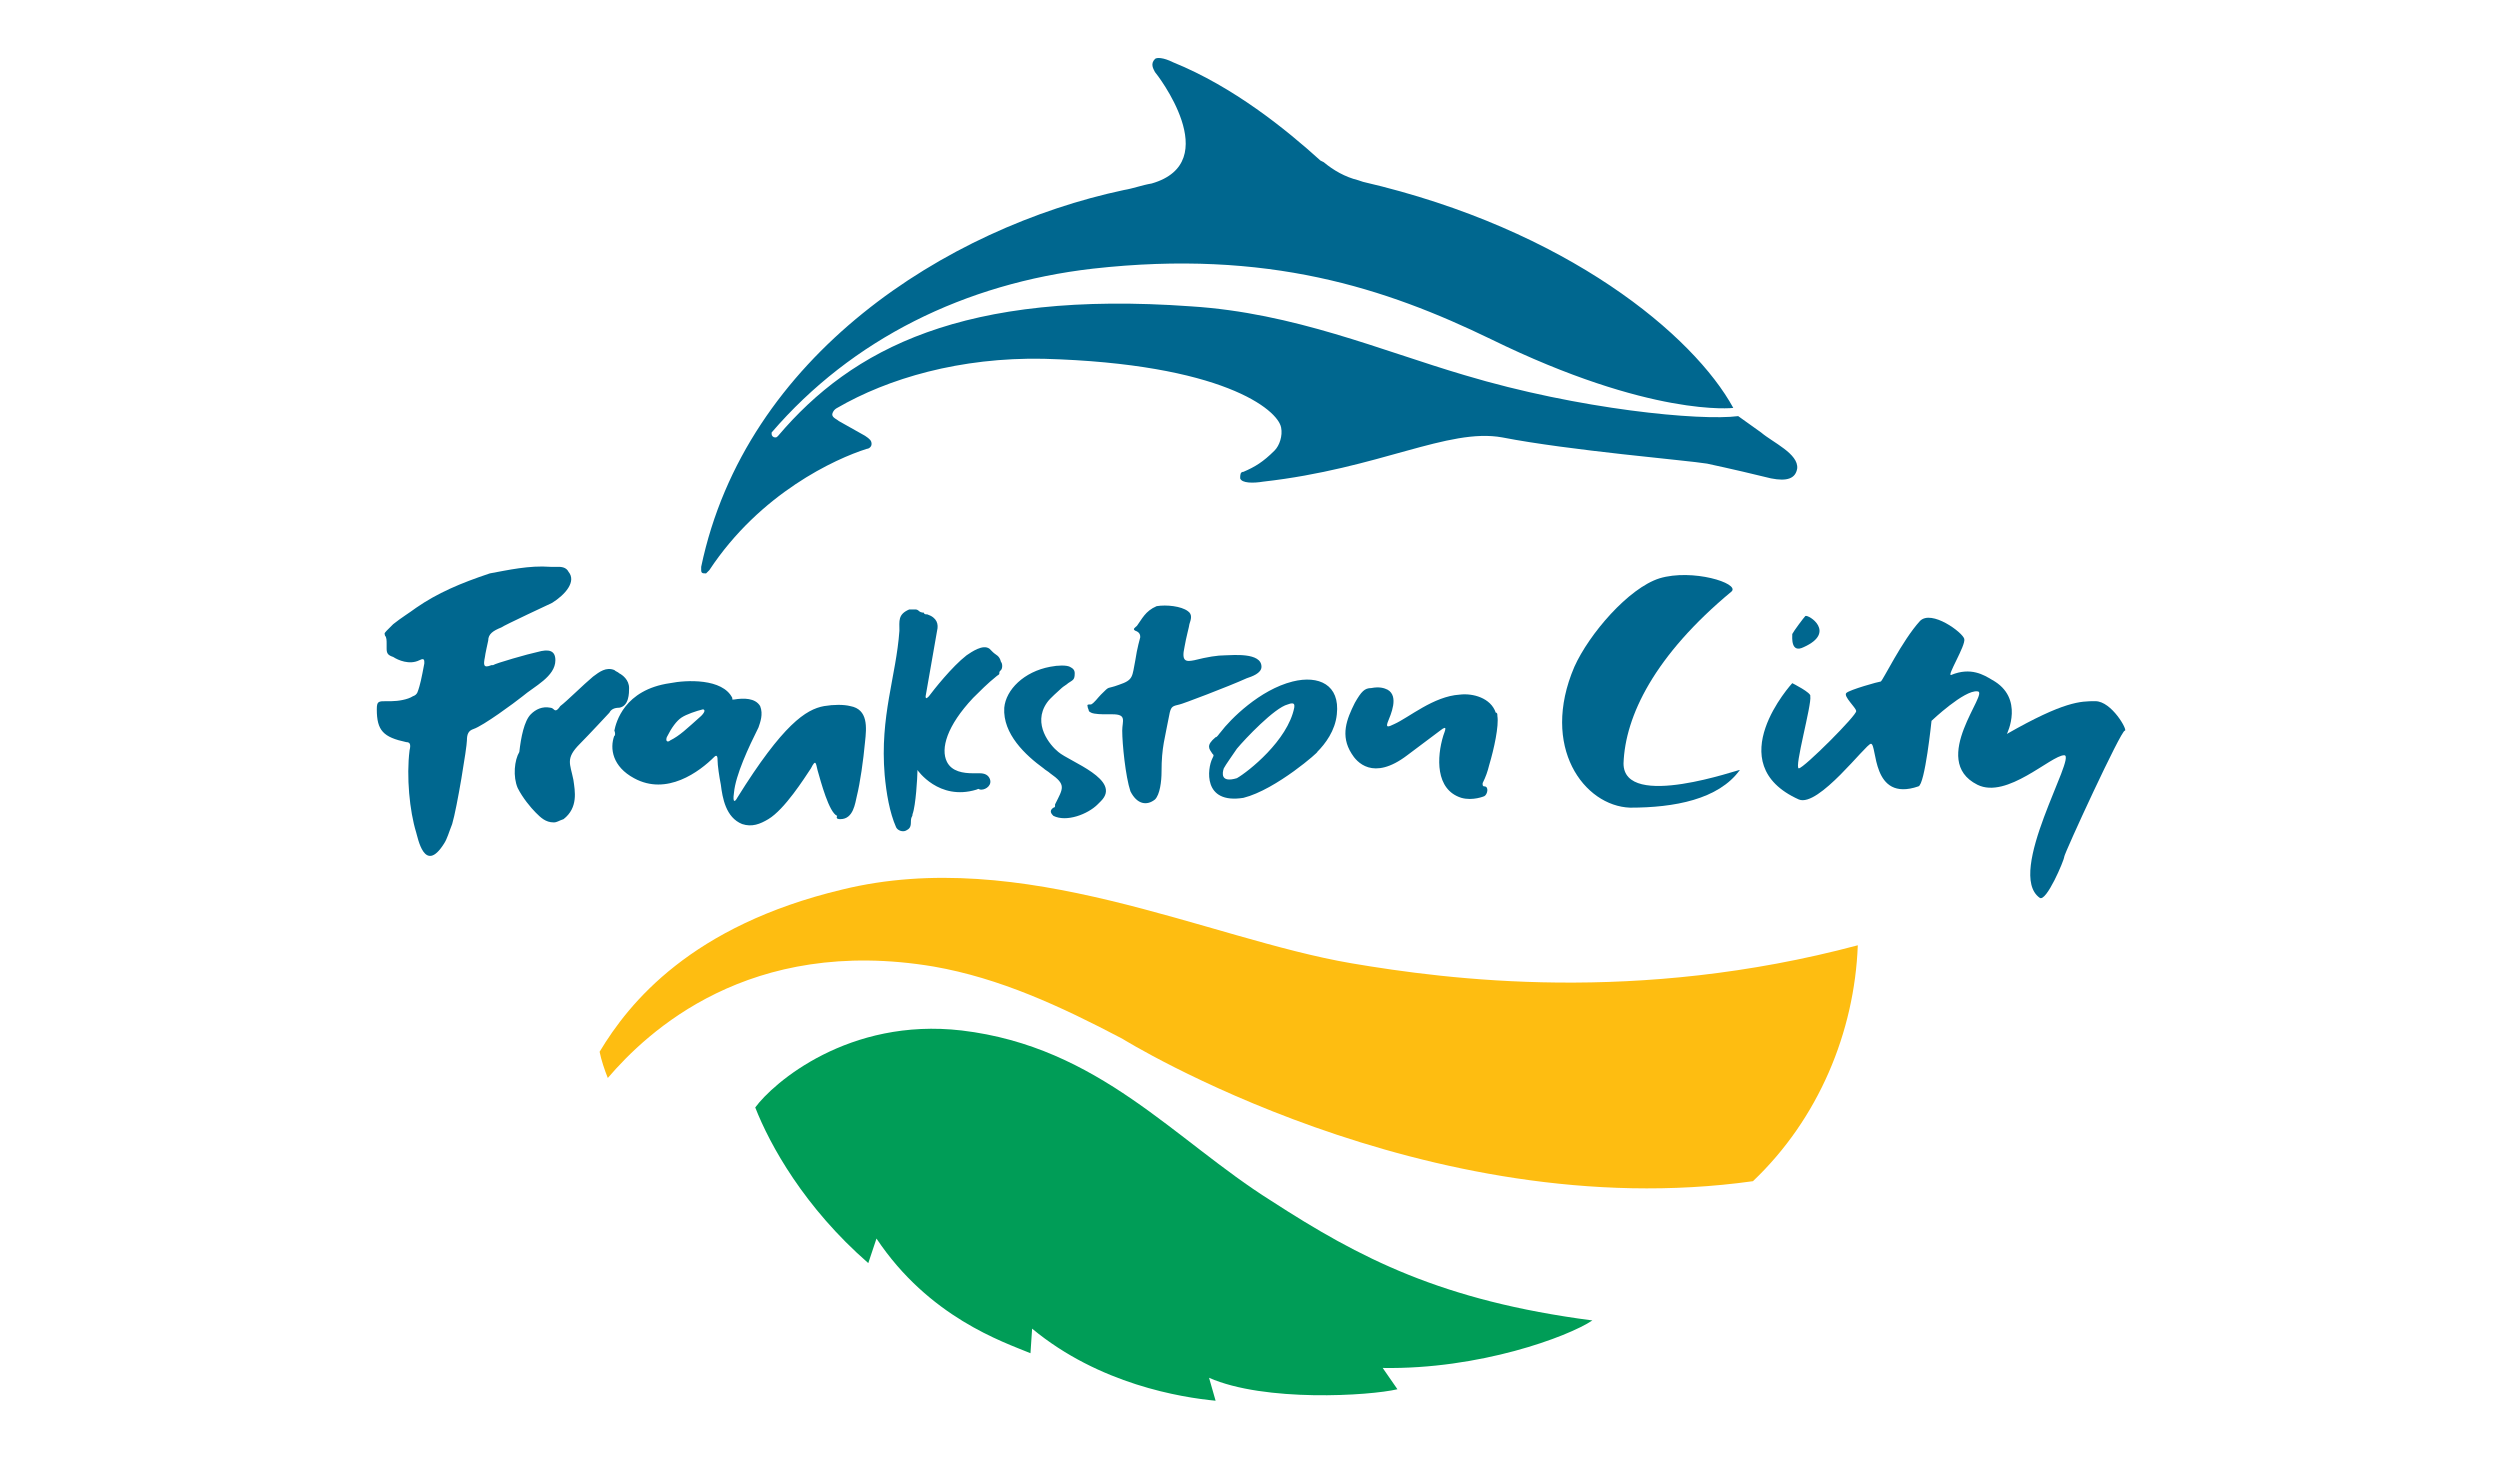 <?xml version="1.0" encoding="utf-8"?>
<!-- Generator: Adobe Illustrator 26.3.1, SVG Export Plug-In . SVG Version: 6.00 Build 0)  -->
<svg version="1.1" id="Layer_1" xmlns="http://www.w3.org/2000/svg" xmlns:xlink="http://www.w3.org/1999/xlink" x="0px" y="0px"
	 width="152.6px" height="89px" viewBox="0 0 152.6 89" style="enable-background:new 0 0 152.6 89;" xml:space="preserve">
<style type="text/css">
	.st0{clip-path:url(#SVGID_00000072250860117531701060000014929553910017900221_);fill:#009D57;}
	.st1{clip-path:url(#SVGID_00000072250860117531701060000014929553910017900221_);fill:#FEBD11;}
	.st2{clip-path:url(#SVGID_00000072250860117531701060000014929553910017900221_);fill:#00678F;}
	.st3{fill:#00678F;}
	.st4{fill-rule:evenodd;clip-rule:evenodd;fill:#00678F;}
</style>
<g>
	<g>
		<defs>
			<rect id="SVGID_1_" x="22.8" y="3.5" width="107" height="82.1"/>
		</defs>
		<clipPath id="SVGID_00000085230300457016143800000014891167900390045851_">
			<use xlink:href="#SVGID_1_"  style="overflow:visible;"/>
		</clipPath>
		<path style="clip-path:url(#SVGID_00000085230300457016143800000014891167900390045851_);fill:#009D57;" d="M58.7,62.9
			c8.4,1,13,6.7,18.9,10.4c5.4,3.5,10.4,6.1,19.6,7.3c-1.5,1-6.9,3-12.8,2.9l0.9,1.3c-1.7,0.4-8.1,0.8-11.5-0.7l0.4,1.4
			c-2.1-0.2-7.1-1-11.2-4.4l-0.1,1.5c-1.7-0.7-6.2-2.2-9.4-7L53,77.1c-3.9-3.4-6-7.2-6.9-9.5C47.2,66.1,51.8,62.1,58.7,62.9
			L58.7,62.9z"/>
		<path style="clip-path:url(#SVGID_00000085230300457016143800000014891167900390045851_);fill:#FEBD11;" d="M51.4,54.3
			c11-2.7,22.3,3,31.1,4.5c5.9,1,17.4,2.5,30.9-1.1c-0.2,5.3-2.4,10.6-6.4,14.4c-20,2.8-38.5-8.7-38.5-8.7C64.7,61.4,61,59.7,57,59
			c-11.3-1.9-17.5,4-19.9,6.8c-0.2-0.5-0.4-1.1-0.5-1.6C38.4,61.2,42.2,56.5,51.4,54.3L51.4,54.3z"/>
		<path style="clip-path:url(#SVGID_00000085230300457016143800000014891167900390045851_);fill:#00678F;" d="M43.3,34.8
			c-0.1,0.1-0.1,0.1-0.2,0.2c-0.2,0-0.3,0-0.3-0.2c0-0.1,0-0.2,0-0.2c2.7-12.9,15-20.7,25.8-23c0.6-0.1,1.1-0.3,1.7-0.4
			c4.5-1.3,0.3-6.7,0.2-6.8c-0.1-0.2-0.3-0.5,0-0.8c0.1-0.1,0.5-0.1,1.1,0.2c3.7,1.5,6.9,4.1,9,6l0.2,0.1c0.6,0.5,1.3,0.9,2.1,1.1
			l0.3,0.1c12.5,2.9,20.2,9.4,22.6,13.8c0,0-5,0.6-14.8-4.2c-6.4-3.1-13.6-5.5-24.3-4.3c-7.8,0.9-14.7,4.3-19.6,10c0,0,0,0.1,0,0.1
			c0,0.1,0.1,0.2,0.2,0.2c0.1,0,0.1,0,0.2-0.1c4.5-5.3,11.3-8.9,25.2-7.9c6.3,0.4,11.6,2.7,16.7,4.2c7,2.1,14.4,2.8,16.7,2.5
			c0,0,0.7,0.5,1.4,1c0.7,0.6,2.3,1.3,2.2,2.2c-0.1,0.6-0.6,0.8-1.6,0.6c-0.8-0.2-2.5-0.6-3.9-0.9c-1.2-0.2-8.4-0.8-12.5-1.6
			c-3.3-0.6-7.5,1.9-14.6,2.7c-0.6,0.1-1.3,0.1-1.4-0.2c0-0.2,0-0.4,0.2-0.4c0.7-0.3,1.2-0.6,1.9-1.3c0.3-0.3,0.5-0.9,0.4-1.4
			c-0.2-1.1-3.6-3.9-14.5-4.2c-5.1-0.1-9.5,1.2-12.6,3c-0.2,0.1-0.3,0.3-0.3,0.4c0,0.2,0.3,0.3,0.4,0.4l1.6,0.9
			c0.3,0.2,0.4,0.3,0.4,0.5c0,0.2-0.2,0.3-0.3,0.3C51,28,46.4,30.1,43.3,34.8L43.3,34.8z"/>
	</g>
	<path class="st3" d="M106.2,47c0.1-0.1-7.1,2.5-7.1-0.4c0.1-2.9,1.9-6.6,6.6-10.5c0.5-0.5-2.4-1.4-4.4-0.8
		c-1.9,0.6-4.3,3.4-5.2,5.4c-2.1,4.9,0.6,8.5,3.4,8.6C102.2,49.3,104.9,48.8,106.2,47L106.2,47z"/>
	<g>
		<path class="st3" d="M110.2,37.6c0.2-0.1,1.9,1-0.1,1.9c-0.8,0.4-0.7-0.6-0.7-0.8C109.5,38.5,110.1,37.7,110.2,37.6L110.2,37.6z"
			/>
		<path class="st3" d="M109.4,41.7c0,0-4.5,4.9,0.4,7.1c1.2,0.5,4.1-3.4,4.4-3.4c0.4,0,0,3.6,2.9,2.6c0.4-0.1,0.8-4,0.8-4
			s2-1.9,2.8-1.8c0.8,0-3,4.2,0,5.7c1.8,0.9,4.5-1.8,5.3-1.8c0.8,0-3.6,7.2-1.5,8.7c0.4,0.3,1.5-2.3,1.5-2.5c0-0.2,3.5-7.8,3.7-7.7
			c0.2,0-0.8-1.8-1.8-1.8c-0.9,0-1.9,0-5.4,2c0,0,1.1-2.2-0.9-3.3c-0.5-0.3-1.3-0.8-2.5-0.3c-0.3,0.1,0.9-1.8,0.8-2.2
			c-0.1-0.4-2-1.8-2.7-1.1c-1.1,1.2-2.3,3.7-2.4,3.7c-0.1,0-1.9,0.5-2.1,0.7c-0.2,0.2,0.6,0.9,0.6,1.1c0.1,0.2-3.2,3.5-3.5,3.5
			c-0.3,0,0.8-3.9,0.7-4.4C110.6,42.3,109.4,41.7,109.4,41.7L109.4,41.7z"/>
		<path class="st4" d="M25.4,37.1c-0.4,0.3-0.9,0.6-1.4,1l-0.4,0.4c-0.2,0.2-0.1,0.2-0.1,0.3c0.1,0.1,0.1,0.3,0.1,0.5c0,0,0,0,0,0.1
			c0,0,0,0.1,0,0.2c0,0.3,0.1,0.4,0.4,0.5c0.3,0.2,1,0.5,1.6,0.2c0.2-0.1,0.3-0.1,0.3,0.1c0,0,0,0,0,0.1c0,0-0.2,1.1-0.3,1.4
			c-0.1,0.3-0.1,0.5-0.4,0.6c-0.3,0.2-0.9,0.3-1.3,0.3c-0.1,0-0.2,0-0.3,0c-0.5,0-0.6,0-0.6,0.5c0,1.3,0.4,1.7,1.8,2
			c0.2,0,0.3,0.1,0.2,0.5c-0.2,1.6,0,3.7,0.4,5c0.1,0.3,0.5,2.6,1.7,0.7c0.2-0.3,0.3-0.7,0.5-1.2c0.3-1,0.9-4.7,0.9-5.1
			c0-0.4,0.1-0.6,0.4-0.7c0.6-0.2,2.5-1.6,3-2c0.7-0.6,2-1.2,2-2.2c0-0.6-0.4-0.7-1.1-0.5c-0.5,0.1-2.6,0.7-2.7,0.8
			c-0.1,0-0.1,0-0.1,0c-0.5,0.2-0.5,0-0.4-0.5c0-0.1,0.2-1,0.2-1c0-0.4,0.3-0.6,0.8-0.8c0.1-0.1,3.1-1.5,3.1-1.5
			c0.8-0.5,1.5-1.3,1-1.9c-0.1-0.2-0.3-0.3-0.6-0.3c-0.2,0-0.3,0-0.5,0c-1.3-0.1-2.6,0.2-3.7,0.4C28.1,35.6,26.7,36.2,25.4,37.1
			L25.4,37.1z M69.4,38.2c-0.1,0.1-0.3,0.2-0.1,0.3c0.3,0.1,0.3,0.3,0.3,0.4c0,0-0.2,0.7-0.3,1.4c-0.2,1-0.1,1.2-1,1.5
			c-0.8,0.3-0.5,0-1.1,0.6c-0.2,0.2-0.4,0.5-0.6,0.6c0,0,0,0-0.1,0c-0.2,0-0.1,0.1-0.1,0.2c0.1,0.2,0,0.2,0.2,0.3
			c0.2,0.1,0.7,0.1,0.9,0.1c0.1,0,0.3,0,0.4,0c0.9,0,0.6,0.4,0.6,1c0,0.8,0.2,2.8,0.5,3.7c0.4,0.8,1,0.9,1.5,0.5
			c0.3-0.3,0.4-1.1,0.4-1.7c0-1.5,0.2-2,0.5-3.6c0.1-0.4,0.2-0.4,0.6-0.5c0.1,0,3-1.1,4.1-1.6c0.3-0.1,0.9-0.3,0.9-0.7
			c0-0.9-1.8-0.7-2.2-0.7c-0.5,0-1.1,0.1-1.9,0.3c-0.5,0.1-0.8,0.1-0.6-0.8c0.1-0.6,0.3-1.3,0.3-1.4c0.1-0.3,0.2-0.6-0.1-0.8
			c-0.4-0.3-1.3-0.4-1.9-0.3C69.9,37.3,69.7,37.8,69.4,38.2L69.4,38.2z M54.9,38.5c-0.2,2.8-1.2,5.2-0.9,8.8
			c0.1,1.1,0.3,2.3,0.7,3.2c0.1,0.2,0.4,0.3,0.6,0.2c0.2-0.1,0.3-0.2,0.3-0.5c0-0.4,0.1-0.3,0.1-0.5c0.2-0.5,0.3-2.3,0.3-2.6
			c0,0,0-0.1,0-0.1s1.3,1.9,3.6,1.2c0.2-0.1,0.1,0,0.3,0c0.3,0,0.7-0.3,0.5-0.7c-0.1-0.2-0.3-0.3-0.6-0.3c-0.1,0-0.1,0-0.2,0
			c0,0-0.1,0-0.2,0c-0.6,0-1.3-0.1-1.6-0.7c-0.4-0.8,0-2.2,1.6-3.9c0.4-0.4,0.9-0.9,1.4-1.3c0.1-0.1,0.2-0.1,0.2-0.2
			c0-0.1,0-0.1,0.1-0.2c0.1-0.1,0.1-0.4,0-0.5c-0.1-0.4-0.3-0.4-0.5-0.6c-0.1-0.1-0.1-0.1-0.2-0.2c-0.4-0.3-1.1,0.2-1.4,0.4
			c-0.9,0.7-2,2.1-2.3,2.5c-0.1,0.1-0.2,0.2-0.2,0l0.7-4c0.1-0.4,0-0.8-0.6-1c-0.1,0-0.2,0-0.2-0.1c0,0-0.2,0-0.3-0.1
			c0,0-0.1-0.1-0.2-0.1c-0.1,0-0.2,0-0.4,0C54.8,37.5,54.9,37.9,54.9,38.5L54.9,38.5z M61.3,43.2c-0.1,1.6,1.3,2.9,2.4,3.7
			c0.1,0.1,0.3,0.2,0.4,0.3c1,0.7,0.8,0.9,0.3,1.9c0,0,0,0,0,0.1c0,0.1-0.1,0.1-0.1,0.1c-0.3,0.2-0.1,0.4,0,0.5
			c0.8,0.4,2.1-0.1,2.7-0.7c0.1-0.1,0.1-0.1,0.2-0.2c1.3-1.3-1.9-2.4-2.6-3c-0.5-0.4-1.6-1.7-0.7-3c0.2-0.3,0.7-0.7,0.9-0.9
			c0.1-0.1,0.3-0.2,0.4-0.3c0.3-0.2,0.4-0.2,0.4-0.6c0-0.2-0.1-0.3-0.3-0.4c-0.2-0.1-0.7-0.1-1.2,0C62.5,41,61.4,42.1,61.3,43.2
			L61.3,43.2z M31.6,48.1c0.3,0.6,0.8,1.2,1.1,1.5c0.3,0.3,0.6,0.6,1.1,0.6c0.2,0,0.3-0.1,0.6-0.2c0.9-0.7,0.7-1.7,0.6-2.4
			c-0.2-1-0.5-1.3,0.4-2.2c0.5-0.5,1.8-1.9,1.8-1.9c0.1-0.2,0.3-0.3,0.6-0.3c0.6-0.1,0.6-0.9,0.6-1.2c0-0.5-0.4-0.8-0.6-0.9
			c-0.1-0.1-0.2-0.1-0.3-0.2c-0.5-0.2-0.9,0.1-1.3,0.4c-0.6,0.5-1.6,1.5-2,1.8c-0.2,0.3-0.3,0.3-0.4,0.2c-0.1-0.1-0.2-0.1-0.2-0.1
			c-0.5-0.1-0.9,0.1-1.2,0.4c-0.4,0.4-0.6,1.4-0.7,2.3C31.4,46.4,31.3,47.4,31.6,48.1L31.6,48.1z M74,46C74,46,74,46.1,74,46
			c0.1,0.1,0.1,0.1,0,0.3c-0.3,0.6-0.6,2.8,1.9,2.4c2-0.5,4.7-2.9,4.5-2.8c0.5-0.5,1.1-1.3,1.2-2.3c0.2-1.8-1.1-2.4-2.7-2
			c-2,0.5-3.8,2.3-4.4,3.1c-0.1,0.1-0.2,0.3-0.3,0.3C73.6,45.5,73.8,45.7,74,46L74,46z M37.5,44.9c-0.3,0.8-0.1,1.9,1.2,2.6
			c2,1.1,4-0.4,4.9-1.3c0.2-0.2,0.2,0.1,0.2,0.2c0,0.3,0.1,1,0.2,1.5c0.1,0.8,0.3,2,1.3,2.4c0.6,0.2,1.1,0,1.6-0.3
			c1-0.6,2.2-2.5,2.6-3.1c0.3-0.6,0.3-0.3,0.4,0.1c0.2,0.7,0.7,2.6,1.2,2.8C51,50,51.2,50,51.3,50c0.8,0,0.9-1,1-1.4
			c0.2-0.8,0.4-2.2,0.5-3.3c0.1-0.9,0.2-2-0.9-2.2c-0.4-0.1-1-0.1-1.6,0c-1.1,0.2-2.5,1.1-5.3,5.6c-0.1,0.2-0.3,0.4-0.2-0.3
			c0.1-1.1,0.9-2.8,1.5-4c0.1-0.3,0.3-0.8,0.1-1.3c-0.3-0.5-1-0.5-1.6-0.4l-0.1,0l0-0.1c-0.6-1.2-2.8-1.1-3.8-0.9
			c-2.8,0.4-3.3,2.4-3.4,2.9C37.6,44.8,37.5,45,37.5,44.9L37.5,44.9z M82.7,42.9c-0.5,1-0.9,2-0.2,3.1c0.3,0.5,1.3,1.7,3.4,0.1
			c0,0,1.6-1.2,2-1.5c0.5-0.4,0.3,0,0.2,0.3c-0.4,1.3-0.5,3.3,1.1,3.8c0.7,0.2,1.4-0.1,1.4-0.1c0.2-0.1,0.3-0.6,0-0.6
			c-0.1,0-0.1-0.1-0.1-0.1c0,0,0,0,0-0.1c0.2-0.4,0.3-0.7,0.4-1.1c0.3-1,0.6-2.4,0.5-3c0-0.1,0-0.2-0.1-0.2
			c-0.3-0.9-1.4-1.2-2.2-1.1c-1.6,0.1-3.1,1.4-4,1.8c-0.4,0.2-0.5,0.2-0.4-0.1c0.2-0.5,0.7-1.6,0-2c-0.2-0.1-0.5-0.2-1-0.1
			C83.3,42,83.1,42.2,82.7,42.9L82.7,42.9z M79,43.2c-0.4,2-2.8,3.9-3.5,4.3c-1,0.3-0.9-0.3-0.8-0.6c0.1-0.2,0.6-0.9,0.8-1.2
			c0.5-0.6,2.3-2.5,3.1-2.7C79.1,42.8,79,43.1,79,43.2L79,43.2z M40.9,45.2c-0.1,0.1-0.3,0.1-0.2-0.2c0.3-0.6,0.6-1,0.9-1.2
			c0.3-0.2,0.9-0.4,1.3-0.5c0.1,0,0.2,0.1-0.1,0.4C41.9,44.5,41.5,44.9,40.9,45.2"/>
	</g>
</g>
</svg>
